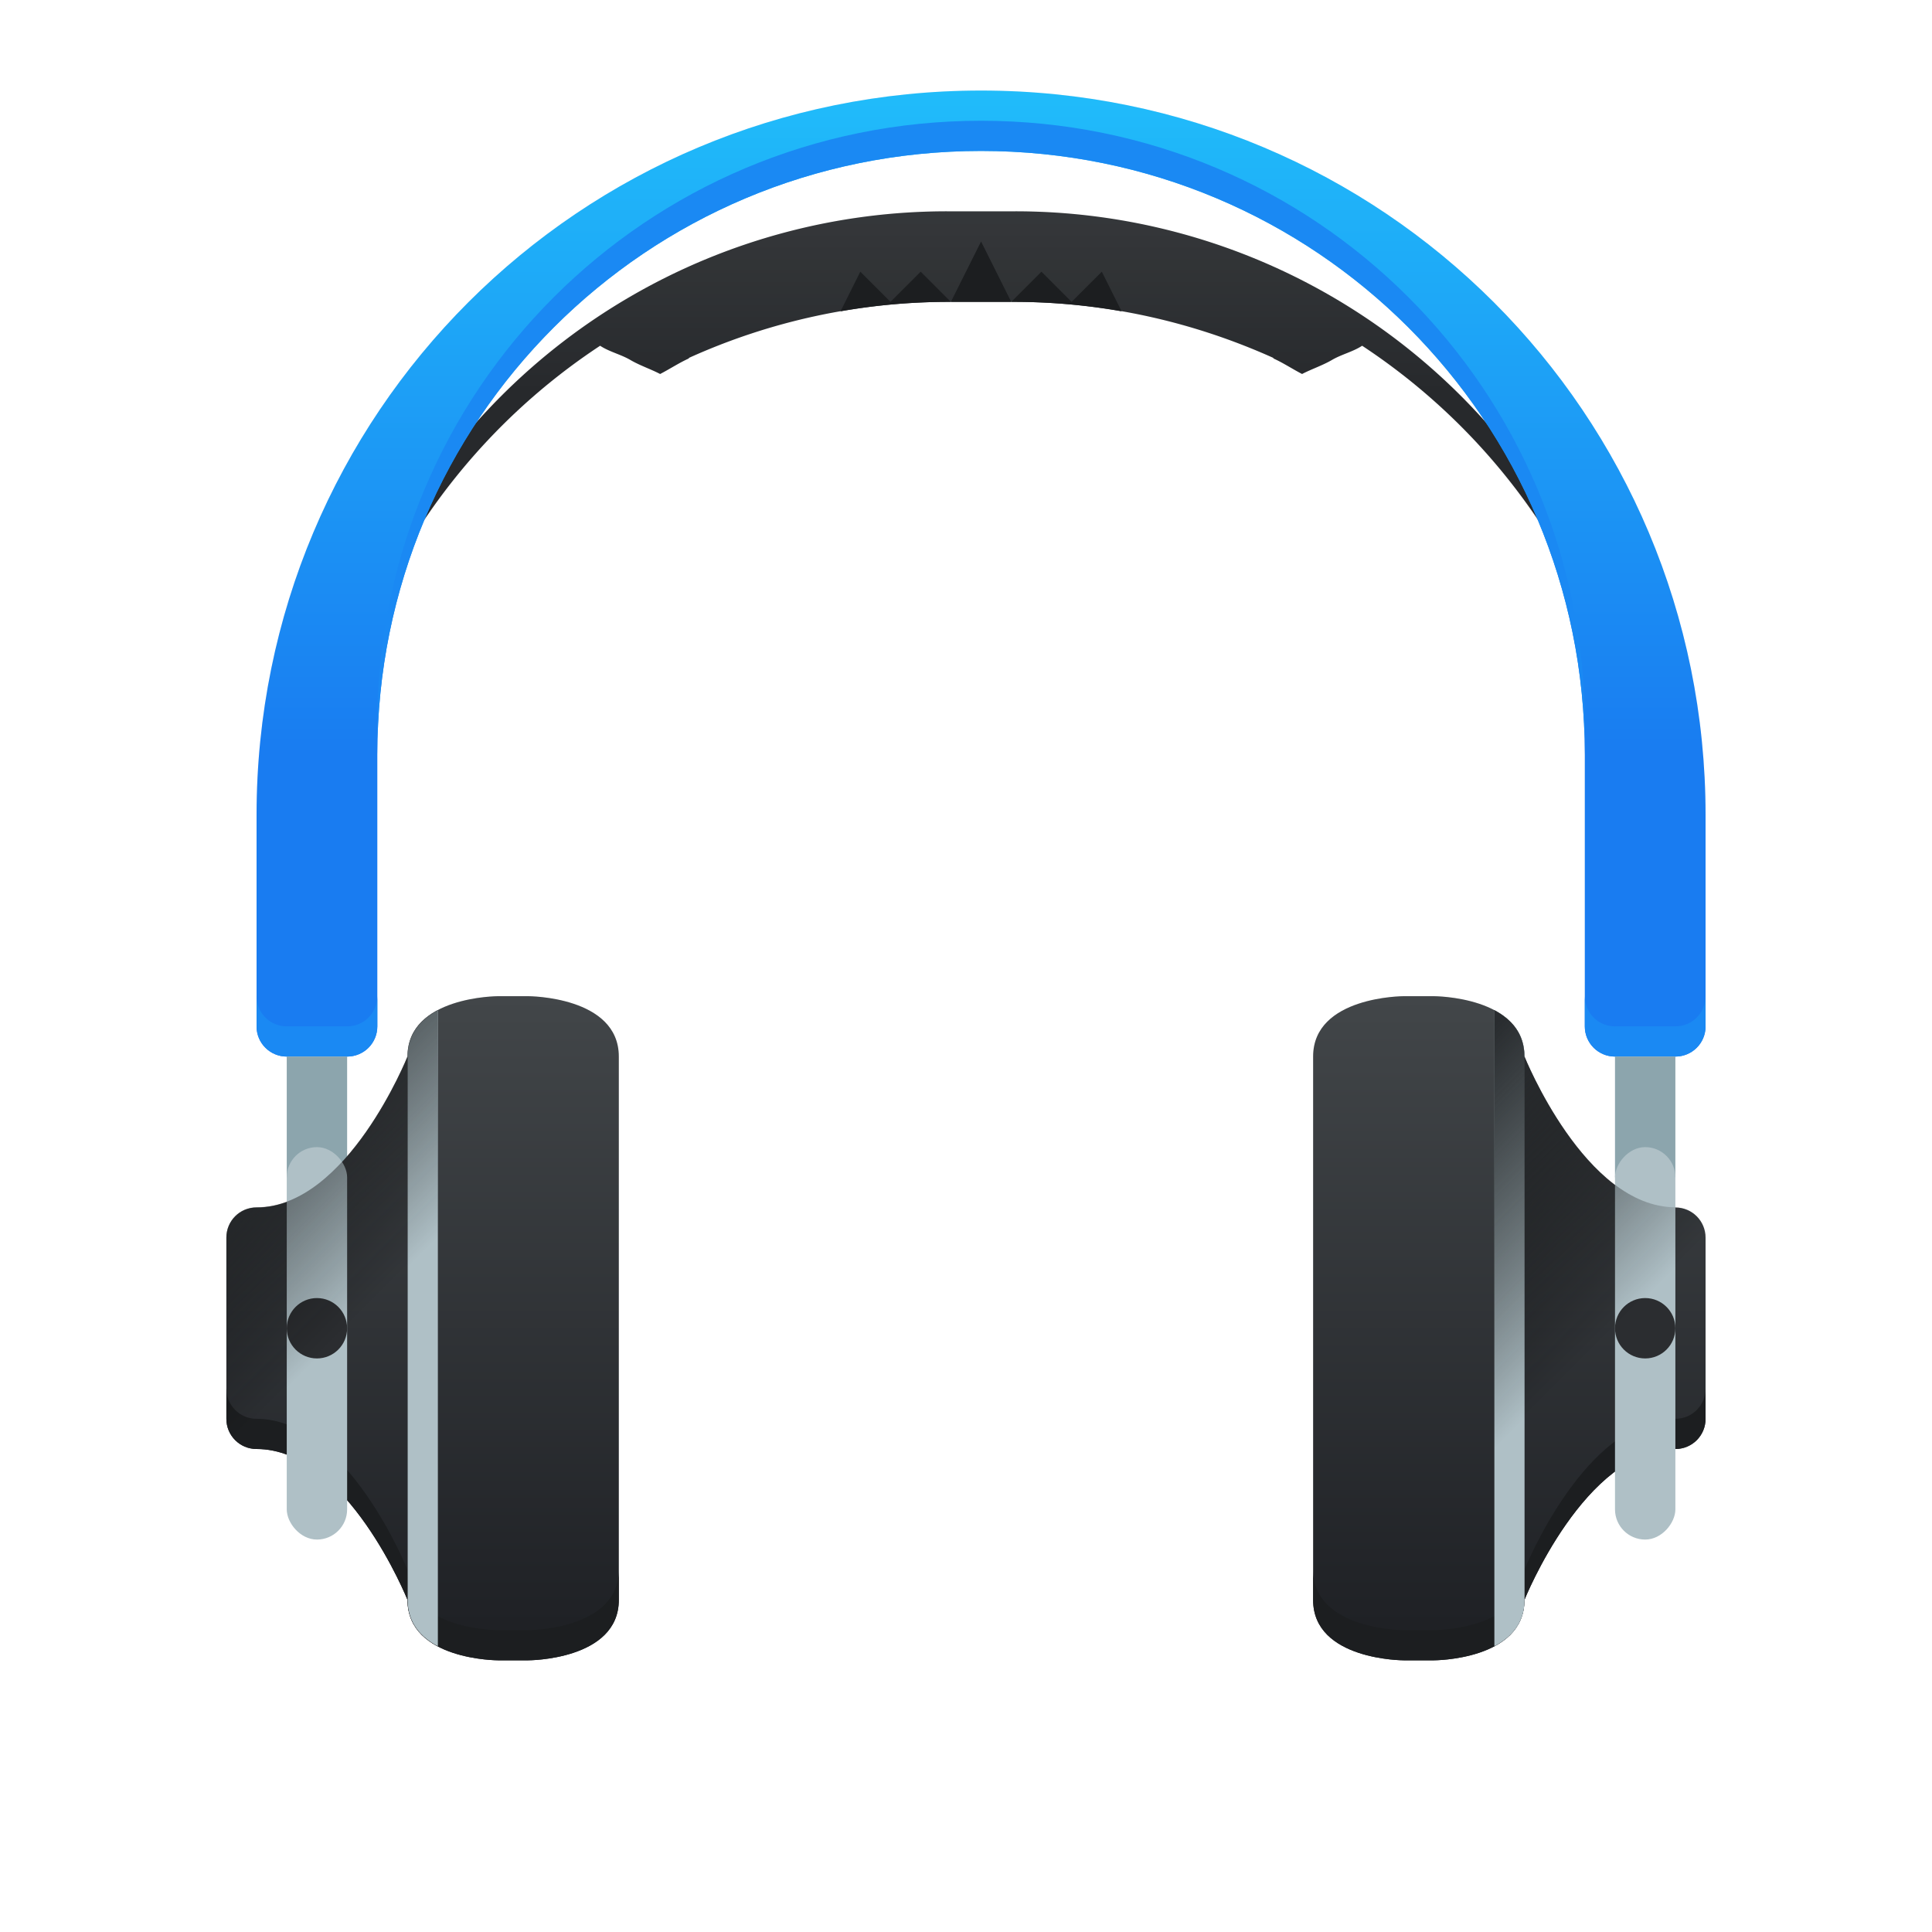 <svg width="64" height="64" xmlns="http://www.w3.org/2000/svg" xmlns:xlink="http://www.w3.org/1999/xlink"><defs><linearGradient id="a"><stop stop-color="#1d1f23" offset="0"/><stop stop-color="#424649" offset="1"/></linearGradient><linearGradient id="k" x2="0" y1="58" y2="36" gradientTransform="translate(292.23 491.8)" gradientUnits="userSpaceOnUse" xlink:href="#a"/><linearGradient id="i" x2="0" y1="58" y2="36" gradientTransform="matrix(-1 0 0 1 355.23 491.8)" gradientUnits="userSpaceOnUse" xlink:href="#a"/><linearGradient id="e" x2="0" y1="16" y2="6" gradientTransform="translate(292.23 491.8)" gradientUnits="userSpaceOnUse"><stop stop-color="#2a2c2f" offset="0"/><stop stop-color="#424649" offset="1"/></linearGradient><linearGradient id="g" x2="0" y1="28" y2="6" gradientTransform="translate(292.23 491.8)" gradientUnits="userSpaceOnUse"><stop stop-color="#197cf1" offset="0"/><stop stop-color="#20bcfa" offset="1"/></linearGradient><linearGradient id="n" x1="49" x2="56" y1="37" y2="44" gradientTransform="translate(292.23 491.8)" gradientUnits="userSpaceOnUse" xlink:href="#b"/><linearGradient id="b"><stop stop-color="#292c2f" offset="0"/><stop stop-opacity="0" offset="1"/></linearGradient><linearGradient id="o" x1="56" x2="49" y1="37" y2="44" gradientTransform="matrix(-1 0 0 1 355.23 491.8)" gradientUnits="userSpaceOnUse" xlink:href="#b"/><linearGradient id="d" x1="58.177" x2="60.816" y1="192.12" y2="192.12" gradientTransform="matrix(16.148 0 0 3.878 -751.73 -897.5)" gradientUnits="userSpaceOnUse" xlink:href="#c"/><linearGradient id="c"><stop stop-color="#4d4d4d" offset="0"/><stop stop-color="#1a1a1a" offset="1"/></linearGradient><filter id="l" x="-.08" y="-.116" width="1.161" height="1.232" color-interpolation-filters="sRGB"><feGaussianBlur stdDeviation=".435"/></filter><filter id="j" x="-.08" y="-.116" width="1.161" height="1.232" color-interpolation-filters="sRGB"><feGaussianBlur stdDeviation=".435"/></filter><filter id="h" x="-.02" y="-.031" width="1.04" height="1.061" color-interpolation-filters="sRGB"><feGaussianBlur stdDeviation=".395"/></filter><filter id="m" x="-.045" y="-.181" width="1.09" height="1.362" color-interpolation-filters="sRGB"><feGaussianBlur stdDeviation=".174"/></filter><filter id="f" x="-.037" y="-.035" width="1.074" height="1.07" color-interpolation-filters="sRGB"><feGaussianBlur stdDeviation=".757"/></filter></defs><g transform="translate(-291.731 -494.8)"><path d="M323.14 501.8a20.861 20.861 0 0 0-20.908 20.908v1a20.849 20.849 0 0 1 9.379-17.455c.305.202.683.285 1 .47.313.184.665.298.988.466.325-.168.627-.37.961-.52l-.02-.008a20.86 20.86 0 0 1 8.6-1.861h2.184c3.074 0 5.976.679 8.6 1.861l-.02.008c.334.15.636.352.96.52.324-.168.676-.282.99-.465.316-.186.694-.27 1-.471a20.849 20.849 0 0 1 9.378 17.455v-1a20.861 20.861 0 0 0-20.908-20.908z" fill="url(#e)"/><path transform="translate(291.73 494.8)" d="M32.5 3c-13.296 0-24 10.704-24 24v7c0 .554.446 1 1 1h2c.554 0 1-.446 1-1v-9c0-2.754.553-5.373 1.55-7.756a20.934 20.934 0 0 1 5.829-5.79c.305.2.683.284 1 .47.313.184.665.297.988.465.325-.167.627-.37.961-.52l-.02-.008a20.86 20.86 0 0 1 8.6-1.861h2.184c3.074 0 5.976.68 8.6 1.861l-.02.008c.334.15.636.353.96.52.324-.168.676-.281.99-.465.316-.186.693-.27 1-.47a20.934 20.934 0 0 1 5.827 5.79A20.023 20.023 0 0 1 52.5 25v9c0 .554.446 1 1 1h2c.554 0 1-.446 1-1v-7c0-13.296-10.704-24-24-24zm0 2c7.028 0 13.177 3.595 16.742 9.047C45.417 9.729 39.841 7 33.592 7h-2.184c-6.249 0-11.826 2.729-15.65 7.047C19.323 8.595 25.473 5 32.5 5zm-16 28s-3 0-3 2c0 0-2 5-5 5-.554 0-1 .446-1 1v6c0 .554.446 1 1 1 3 0 5 5 5 5 0 2 3 2 3 2h1s3 0 3-2V35c0-2-3-2-3-2h-1zm30 0s-3 0-3 2v18c0 2 3 2 3 2h1s3 0 3-2c0 0 2-5 5-5 .554 0 1-.446 1-1v-6c0-.554-.446-1-1-1-3 0-5-5-5-5 0-2-3-2-3-2h-1z" filter="url(#f)" opacity=".25"/><path d="M324.23 497.8c-13.296 0-24 10.704-24 24v7c0 .554.446 1 1 1h2c.554 0 1-.446 1-1v-9c0-11.08 8.92-20 20-20s20 8.92 20 20v9c0 .554.446 1 1 1h2c.554 0 1-.446 1-1v-7c0-13.296-10.704-24-24-24z" fill="url(#g)"/><path d="M324.23 498.8c-11.08 0-20 8.92-20 20v1c0-11.08 8.92-20 20-20s20 8.92 20 20v-1c0-11.08-8.92-20-20-20zm-24 29v1c0 .554.446 1 1 1h2c.554 0 1-.446 1-1v-1c0 .554-.446 1-1 1h-2c-.554 0-1-.446-1-1zm44 0v1c0 .554.446 1 1 1h2c.554 0 1-.446 1-1v-1c0 .554-.446 1-1 1h-2c-.554 0-1-.446-1-1z" fill="#1a89f3" filter="url(#h)"/><path d="M339.23 527.8s3 0 3 2c0 0 2 5 5 5 .554 0 1 .446 1 1v6c0 .554-.446 1-1 1-3 0-5 5-5 5 0 2-3 2-3 2h-1s-3 0-3-2v-18c0-2 3-2 3-2z" fill="url(#i)"/><path d="M348.23 540.8v1c0 .554-.446 1-1 1-3 0-5 5-5 5 0 2-3 2-3 2h-1s-3 0-3-2v-1c0 2 3 2 3 2h1s3 0 3-2c0 0 2-5 5-5 .554 0 1-.446 1-1z" fill="#1c1e20" filter="url(#j)"/><rect x="301.23" y="529.8" width="2" height="4" rx="0" fill="#8ca5ad"/><path d="M308.23 527.8s-3 0-3 2c0 0-2 5-5 5-.554 0-1 .446-1 1v6c0 .554.446 1 1 1 3 0 5 5 5 5 0 2 3 2 3 2h1s3 0 3-2v-18c0-2-3-2-3-2z" fill="url(#k)"/><path d="M299.23 540.8v1c0 .554.446 1 1 1 3 0 5 5 5 5 0 2 3 2 3 2h1s3 0 3-2v-1c0 2-3 2-3 2h-1s-3 0-3-2c0 0-2-5-5-5-.554 0-1-.446-1-1z" fill="#1c1e20" filter="url(#l)"/><rect x="301.23" y="532.8" width="2" height="13" rx="1" fill="#afc0c6"/><circle cx="302.23" cy="538.8" r="1" fill="#2b2d30"/><rect transform="scale(-1 1)" x="-347.23" y="529.8" width="2" height="4" rx="0" fill="#8ca5ad"/><rect transform="scale(-1 1)" x="-347.23" y="532.8" width="2" height="13" rx="1" fill="#afc0c6"/><circle transform="scale(-1 1)" cx="-346.23" cy="538.8" r="1" fill="#2b2d30"/><path d="M306.23 528.27c-.547.291-.994.76-.994 1.531v18c0 .77.447 1.24.994 1.531 0-.01.006-.02.006-.03v-21c0-.012-.005-.021-.006-.032zM341.24 528.27c.547.291.994.76.994 1.531v18c0 .77-.447 1.24-.994 1.531 0-.01-.006-.02-.006-.03v-21c0-.012.005-.021.006-.032z" fill="#afc0c6"/><path d="m324.23 502.8-1 2h2zm1 2h.092c1.217 0 2.407.11 3.564.313l-.656-1.313-1 1-1-1zm-2 0-1-1-1 1-1-1-.656 1.313a20.687 20.687 0 0 1 3.564-.313z" fill="#1c1e20" fill-rule="evenodd" filter="url(#m)"/><path d="M341.23 528.26v21.066c.55-.29 1-.76 1-1.533 0 0 2-5 5-5 .554 0 1-.446 1-1v-6c0-.554-.446-1-1-1-3 0-5-5-5-5 0-.773-.45-1.242-1-1.533z" fill="url(#n)" fill-rule="evenodd"/><path d="M306.23 528.26v21.066c-.55-.29-1-.76-1-1.533 0 0-2-5-5-5-.554 0-1-.446-1-1v-6c0-.554.446-1 1-1 3 0 5-5 5-5 0-.773.45-1.242 1-1.533z" fill="url(#o)" fill-rule="evenodd"/></g></svg>
